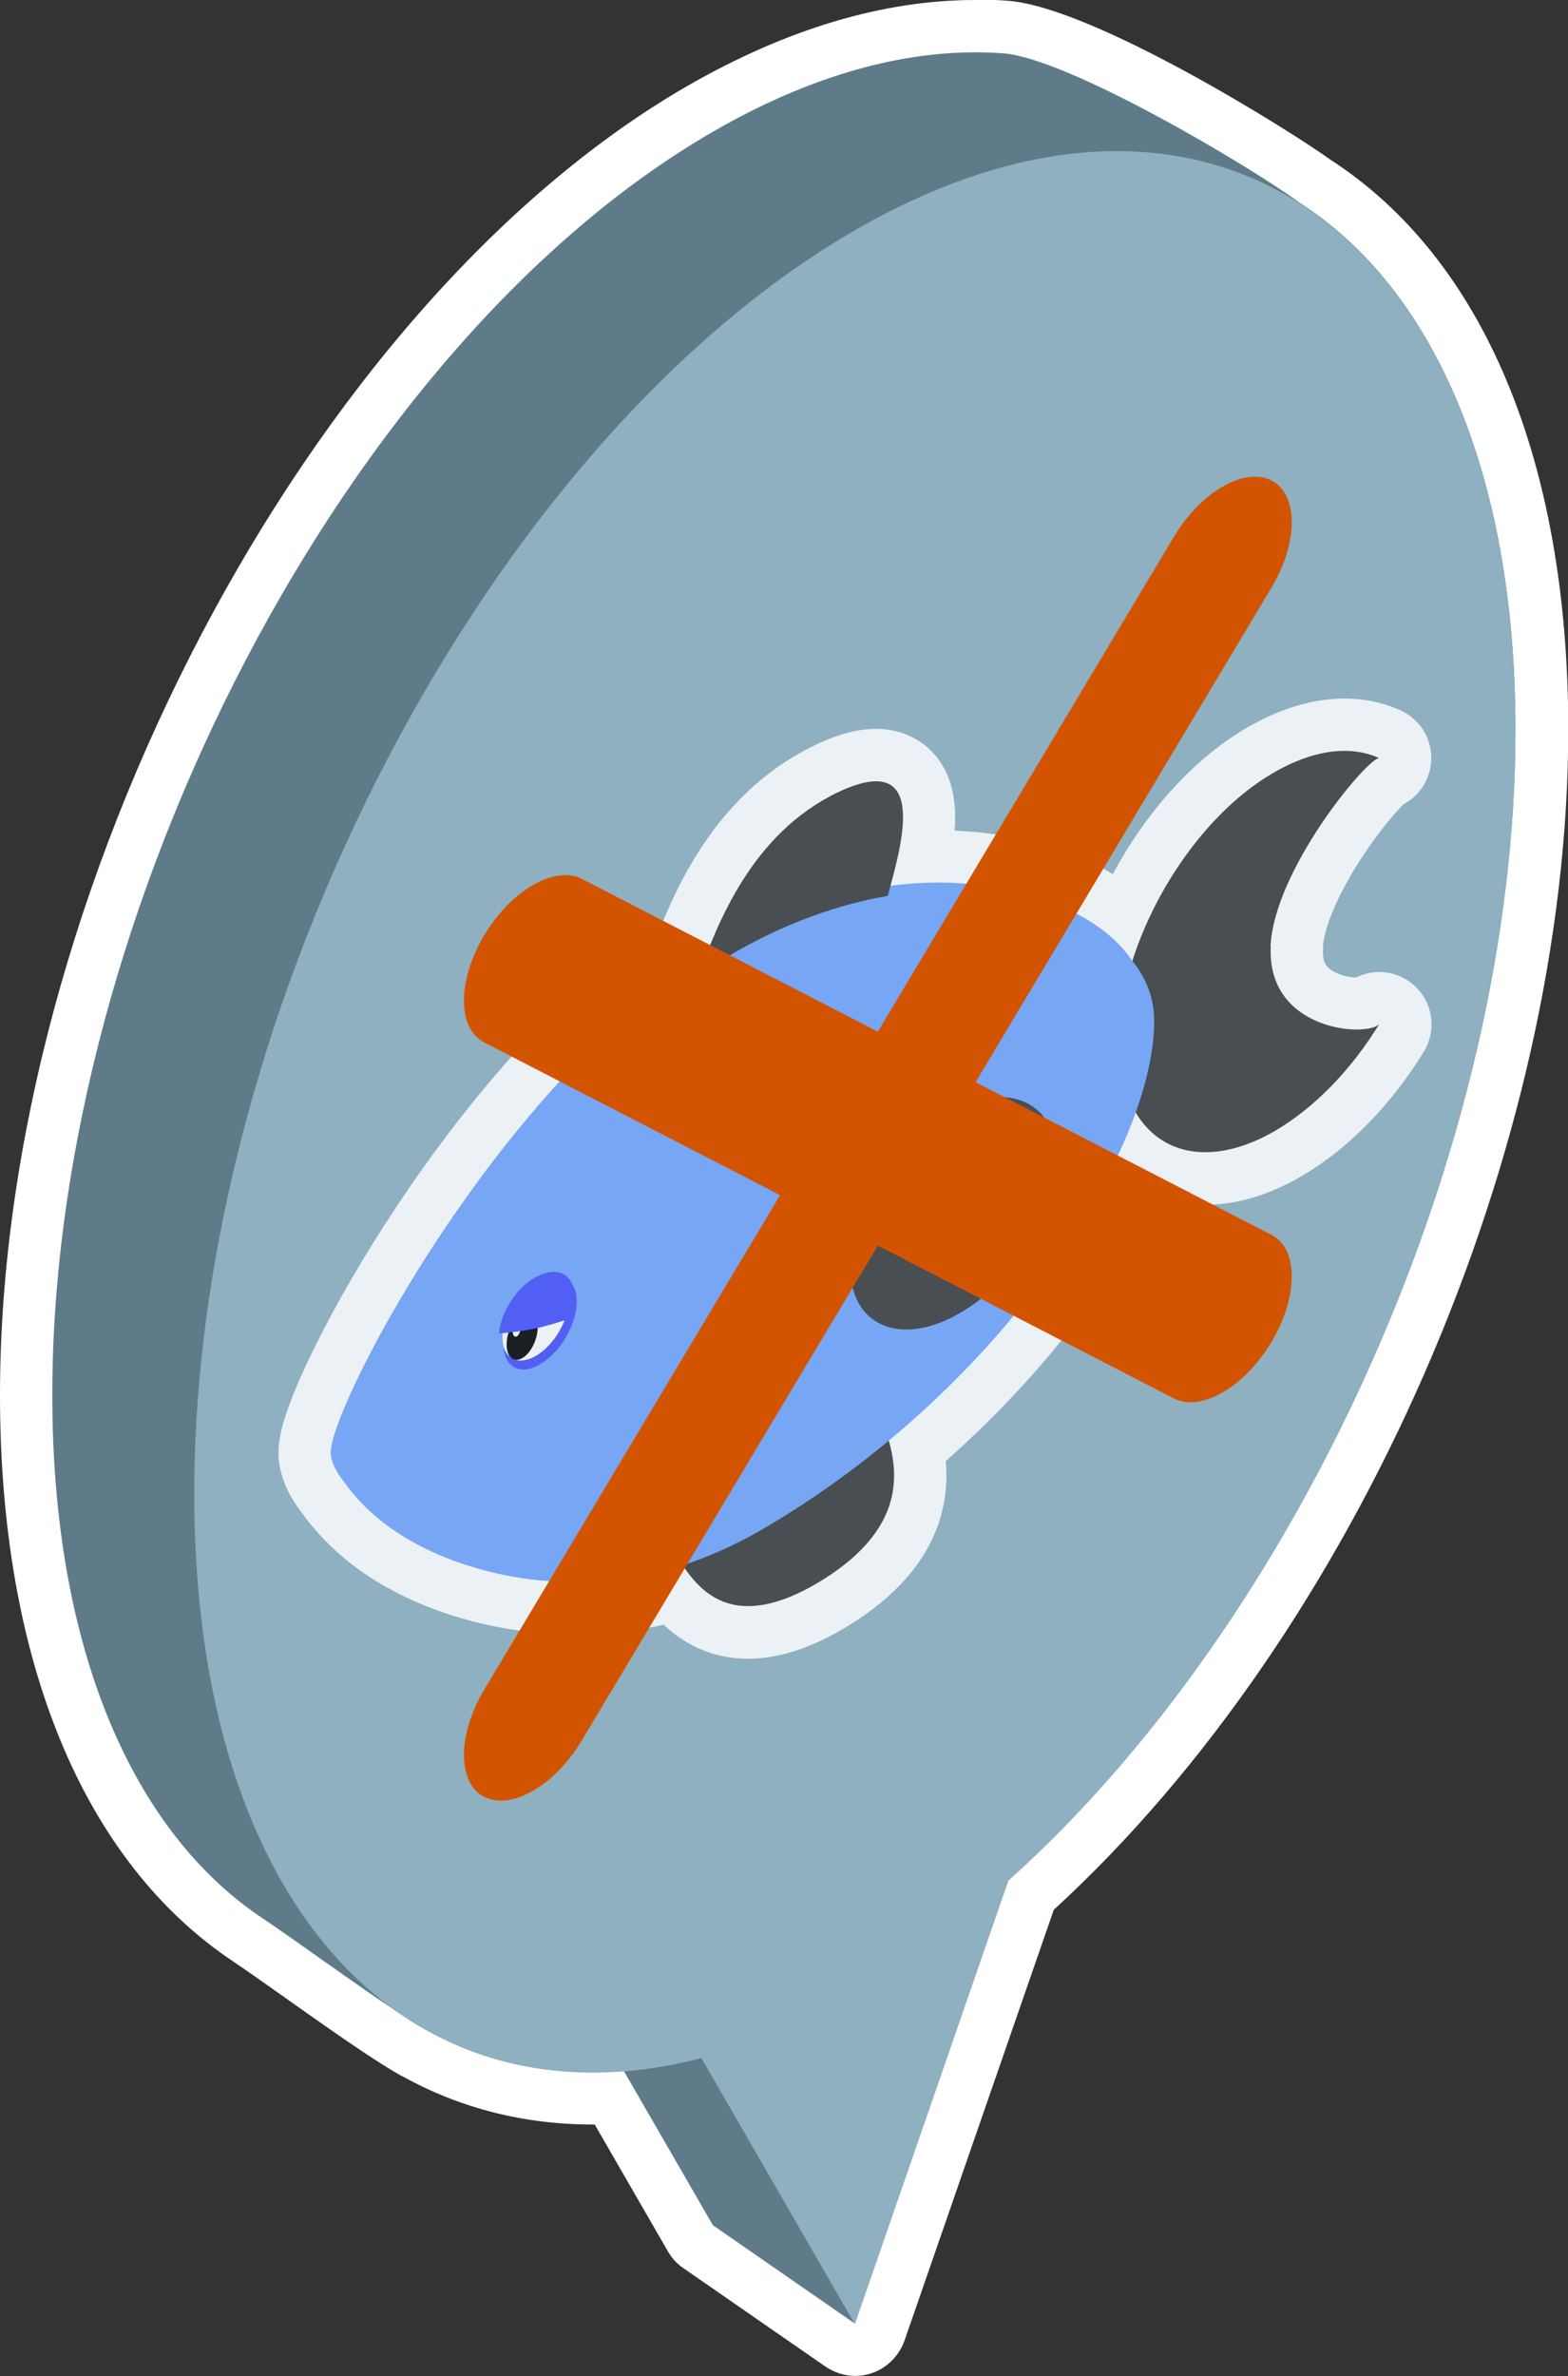 <?xml version="1.0" encoding="UTF-8"?><svg id="d" xmlns="http://www.w3.org/2000/svg" viewBox="0 0 59.98 90.84"><rect x="0" y="0" width="59.98" height="90.84" fill="#333333" stroke="none"/><defs><style>.g{fill:#71a4ff;}.g,.h,.i,.j,.k,.l,.m,.n{stroke-width:0px;}.h{fill:#000;}.i{fill:#d35400;}.o{opacity:.82;}.j{fill:#383838;}.p{stroke:#fff;stroke-linecap:round;stroke-linejoin:round;stroke-width:4px;}.p,.m{fill:#fff;}.k{fill:#5f7b89;}.k,.n{fill-rule:evenodd;}.l{fill:#434dff;}.n{fill:#8eb0c1;}</style></defs><path class="k" d="M32.71,89.84c-.2,0-.4-.06-.57-.18l-5.43-3.76c-.12-.08-.22-.19-.3-.32l-3.1-5.37c-.21,0-.43.01-.64.01-2.46,0-4.76-.58-6.83-1.73-.19-.1-.34-.19-.5-.29,0,0-.14-.09-.15-.09-.99-.62-2.5-1.69-3.83-2.63-.79-.55-1.48-1.04-1.88-1.31-5.48-3.64-8.49-11.04-8.49-20.84C1,34.43,12.56,12.37,26.78,4.17c3.64-2.1,7.19-3.17,10.54-3.17.39,0,.78.01,1.16.04,2.94.23,10.26,4.75,11.83,5.9,5.52,3.55,8.68,11.18,8.68,20.97,0,15.85-8.03,34.12-19.54,44.55l-5.79,16.71c-.1.3-.34.53-.63.62-.1.03-.21.05-.31.05Z"/><path class="m" d="M37.31,2c.37,0,.73.01,1.08.04,2.46.19,9.39,4.29,11.32,5.71,0,0,0,0,0,0,5.07,3.24,8.26,10.28,8.26,20.15h0c0,15.92-8.28,34.03-19.4,43.98l-5.87,16.95-5.43-3.76-3.41-5.9c-.4.03-.8.05-1.19.05-2.31,0-4.45-.55-6.34-1.61-.02-.01-.05-.02-.07-.03-.11-.06-.25-.14-.39-.23-.04-.03-.09-.06-.13-.08-1.56-.99-4.63-3.23-5.69-3.93-4.95-3.29-8.05-10.27-8.05-20.01h0C2,34.72,13.32,13.09,27.28,5.03h0c3.57-2.06,6.96-3.03,10.04-3.03M37.31,0c-3.53,0-7.24,1.11-11.04,3.3C11.79,11.67,0,34.11,0,53.33c0,10.14,3.18,17.84,8.94,21.67.39.26,1.07.74,1.85,1.29,1.34.95,2.87,2.03,3.88,2.66l.16.1c.17.1.33.2.47.28.04.02.09.05.14.07,2.2,1.21,4.63,1.82,7.24,1.82.02,0,.04,0,.07,0l2.8,4.85c.15.26.35.48.59.64l5.43,3.76c.34.23.74.36,1.14.36.21,0,.42-.03.62-.1.59-.19,1.06-.66,1.27-1.25l5.71-16.47c11.61-10.63,19.68-29.1,19.68-45.12,0-10.27-3.24-18.01-9.12-21.8-1.45-1.05-9.03-5.81-12.31-6.06-.41-.03-.82-.05-1.24-.05h0Z"/><path class="n" d="M32.71,8.8h0C18.75,16.86,7.43,38.48,7.43,57.1h0c0,15.92,8.28,24.47,19.4,21.58l5.87,10.17,5.87-16.95c11.13-9.96,19.4-28.07,19.4-43.98h0c0-18.61-11.32-27.17-25.28-19.11Z"/><g class="o"><path class="p" d="M48.6,36.2c.12-2.91,3.63-7.14,4.15-7.22-1.21-.55-2.83-.29-4.6.92-2.16,1.49-3.98,4.16-4.83,6.85,0,0,0-.01-.01-.02-1.85-2.72-6.4-2.95-6.4-2.95-.9-.07-1.86-.03-2.86.1.5-1.84,1.38-5.19-1.99-3.6-2.9,1.38-4.27,4.19-5.06,6.22-7.99,5.08-14.35,17.22-14.35,19.04,0,.3.18.7.51,1.11,2.49,3.52,7.67,3.78,7.67,3.78h0c1.57.17,3.36.03,5.27-.59.77,1.17,2.13,2.54,5.3.61,3.13-1.92,2.99-3.98,2.6-5.36,4.72-3.92,8.07-8.7,9.45-12.56.98,1.68,2.99,2.06,5.31.72,1.53-.89,2.94-2.36,4-4.09-.5.52-4.3.25-4.15-2.95Z"/><path class="j" d="M48.6,36.2c.12-2.91,3.63-7.14,4.15-7.22-1.21-.55-2.83-.29-4.6.92-2.76,1.9-4.99,5.75-5.31,9.09-.4,4.38,2.42,6.27,5.92,4.25,1.53-.89,2.94-2.36,4-4.09-.5.52-4.3.25-4.15-2.95Z"/><path class="j" d="M28.16,57.92c-.84.49-1.7.89-2.5,1.19.7,1.1,1.86,3.69,5.74,1.33,4.11-2.52,2.58-5.3,2.25-6.44-1.65,1.43-3.5,2.76-5.49,3.92Z"/><path class="g" d="M43.31,36.73h0c-1.85-2.72-6.4-2.95-6.4-2.95h0c-2.73-.22-6.05.47-9.23,2.31-8.31,4.8-15.03,17.58-15.03,19.45,0,.3.18.7.51,1.11,2.49,3.52,7.67,3.78,7.67,3.78h0c2.38.26,5.23-.18,8.29-1.94,9.11-5.28,15.03-14.42,15.03-19.46,0-.88-.31-1.65-.84-2.3Z"/><path class="j" d="M28.16,36.38c1.94-1.11,3.93-1.81,5.8-2.13.45-1.71,1.71-5.66-1.89-3.97-3.32,1.58-4.63,5.04-5.36,7.04.49-.35.97-.65,1.46-.95Z"/><path class="l" d="M22.06,49.75c0,.89-.63,1.96-1.41,2.41-.77.45-1.39.1-1.39-.79s.62-1.95,1.39-2.38c.78-.46,1.41-.11,1.41.76Z"/><path class="m" d="M21.76,49.66c0,.81-.56,1.77-1.27,2.18-.69.4-1.27.08-1.27-.7s.57-1.78,1.26-2.17c.71-.41,1.28-.11,1.28.69Z"/><path class="h" d="M20.57,50.72c0,.48-.26,1.01-.59,1.2-.34.19-.6-.04-.6-.52s.27-1.01.6-1.2c.33-.18.59.04.59.52Z"/><path class="m" d="M19.92,50.73c0,.15-.07.32-.15.36-.08.04-.16-.03-.16-.19,0-.14.08-.3.16-.35.08-.04.15.03.15.17Z"/><path class="j" d="M40.4,44.11c.16,2.09-1.49,4.82-3.67,6.08-2.17,1.27-4.06.58-4.2-1.52-.14-2.11,1.51-4.84,3.69-6.11,2.18-1.24,4.06-.55,4.19,1.56Z"/><path class="l" d="M20.51,48.81c-.74.4-1.35,1.34-1.42,2.17.43-.04.87-.09,1.32-.18.49-.1.94-.24,1.37-.39.11-.28.19-.57.19-.84,0-.86-.65-1.19-1.46-.75Z"/></g><path class="i" d="M37.32,41.37l11.32-18.91c1.03-1.73,1.03-3.56,0-4.09-1.03-.53-2.71.43-3.74,2.16l-11.32,18.91-11.32-5.84c-1.03-.53-2.71.43-3.74,2.16-1.03,1.73-1.03,3.56,0,4.09l11.32,5.84-11.32,18.91c-1.03,1.73-1.03,3.56,0,4.09.52.27,1.19.16,1.87-.23s1.35-1.06,1.87-1.93l11.32-18.91,11.32,5.84c.52.27,1.19.16,1.87-.23s1.35-1.06,1.87-1.93c1.03-1.73,1.03-3.56,0-4.09l-11.32-5.84Z"/></svg>